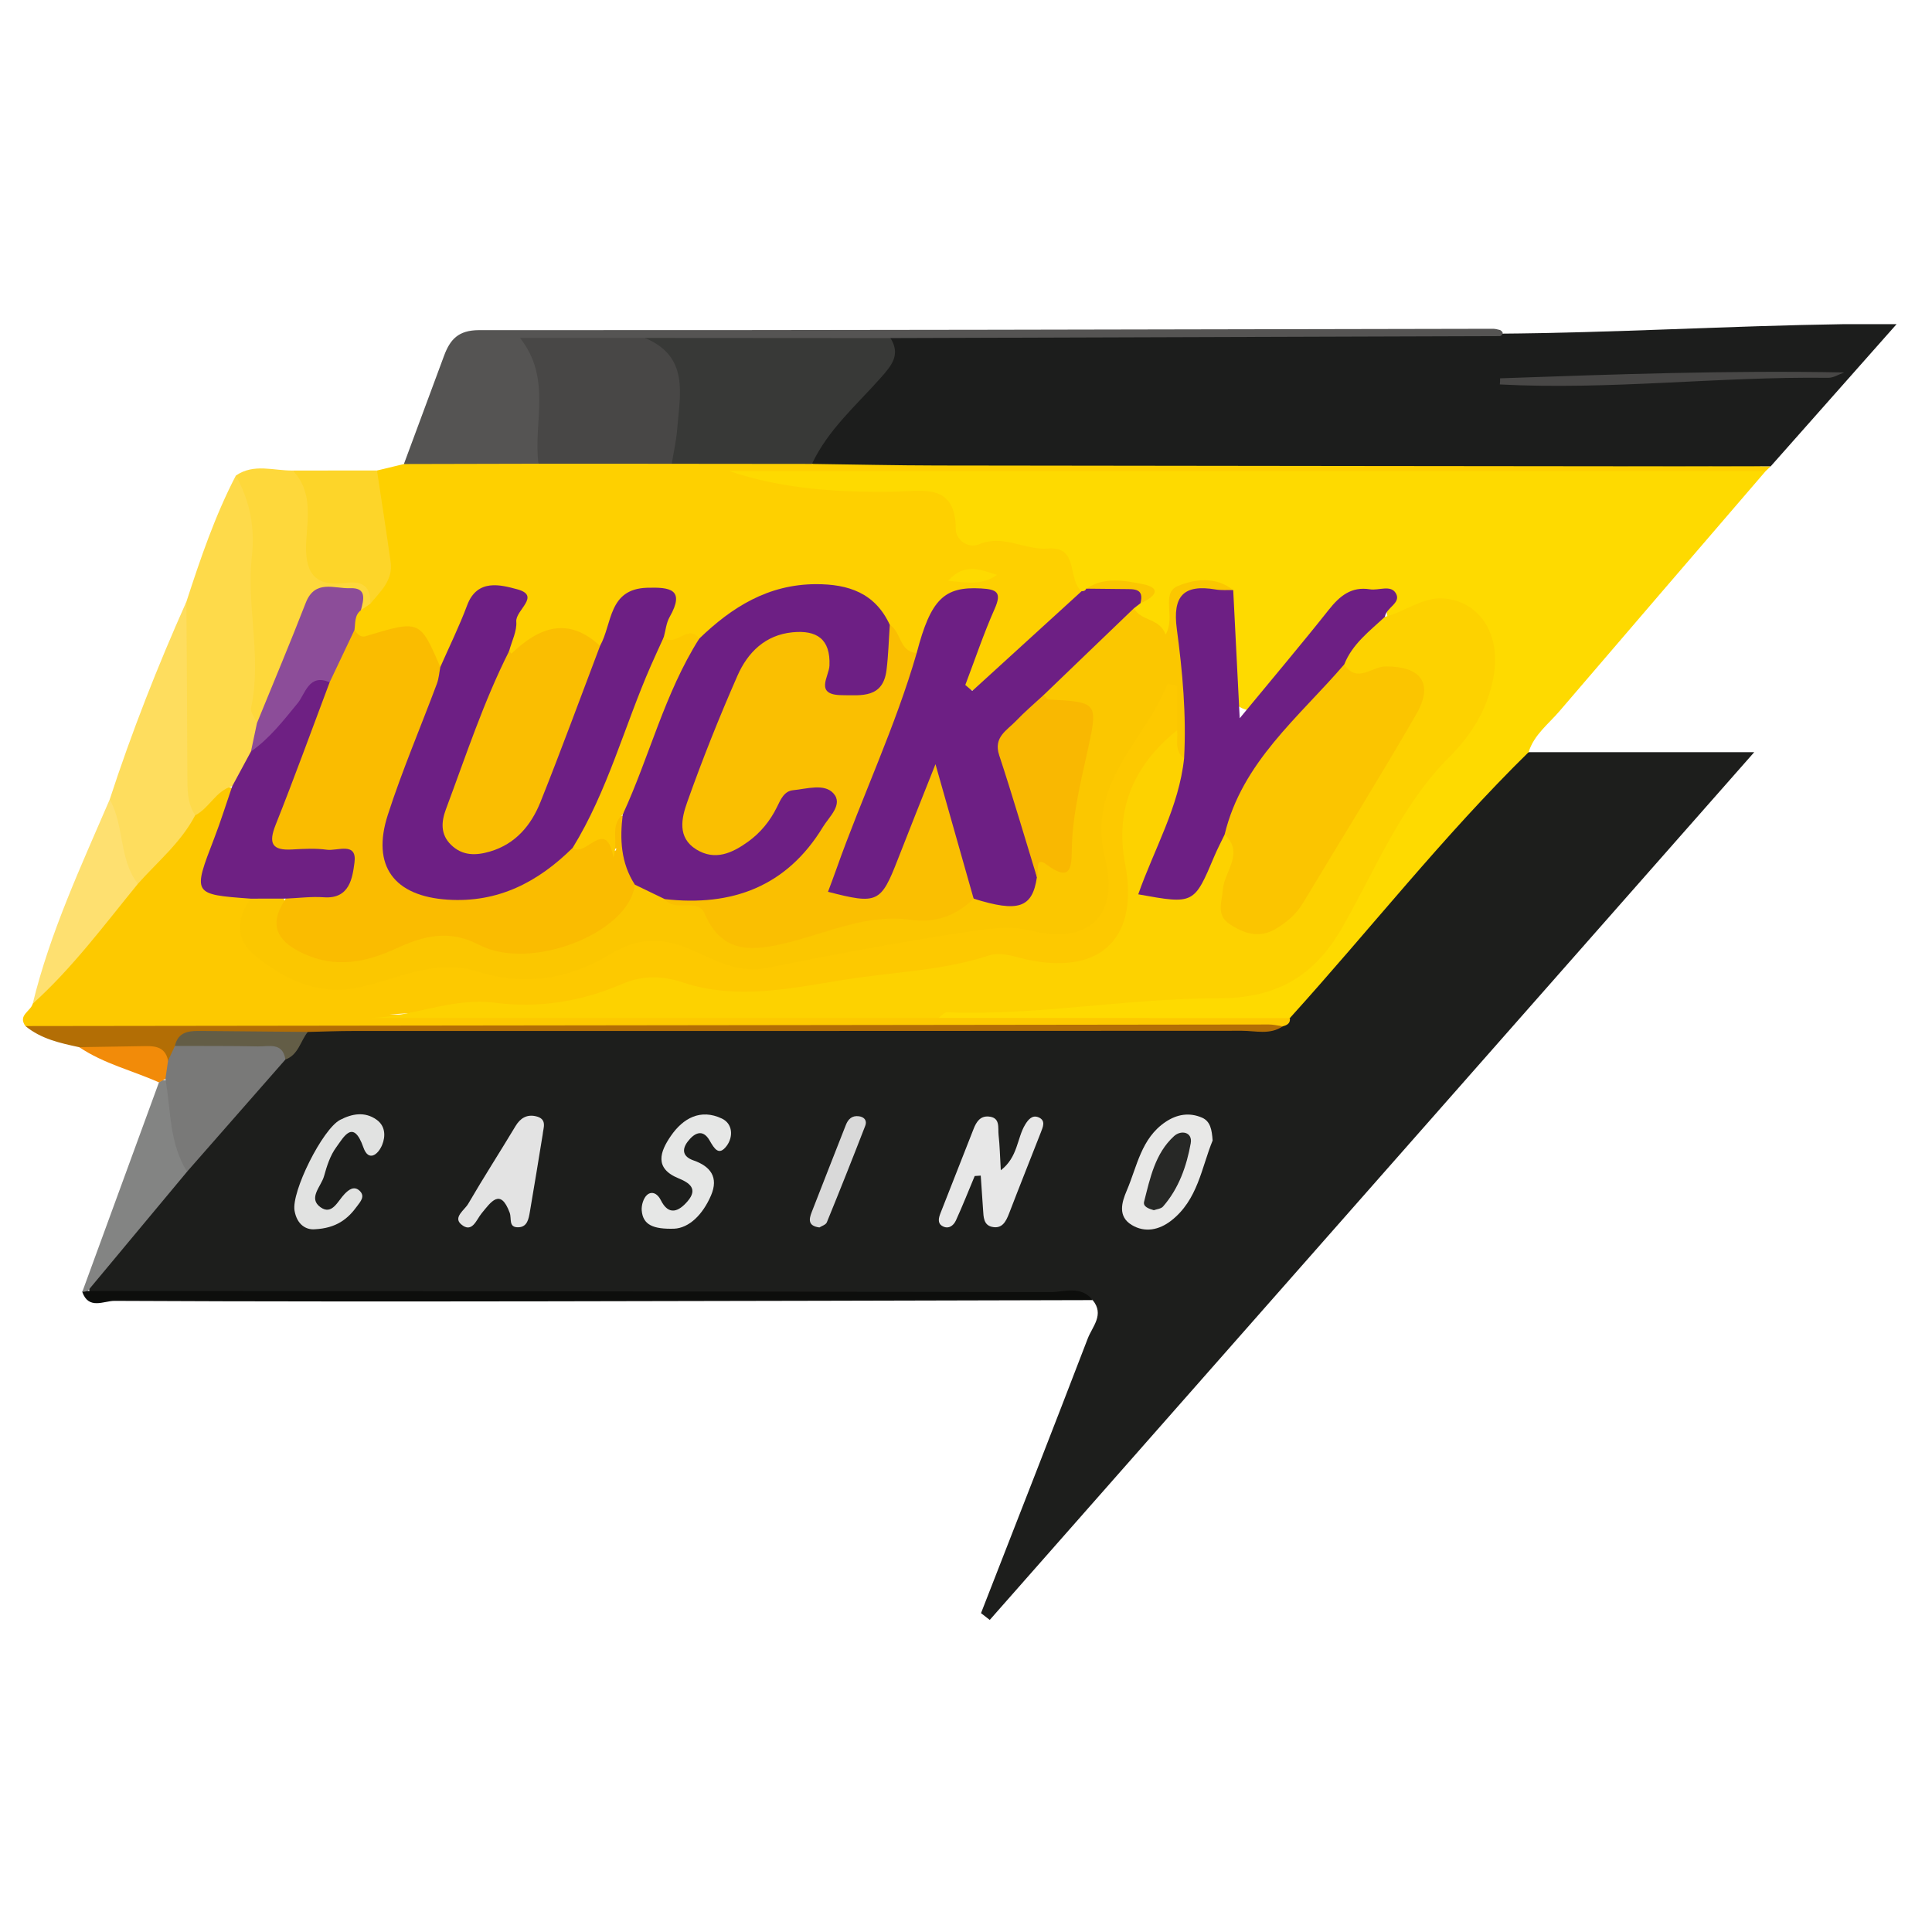 <?xml version="1.0" encoding="utf-8"?>
<!-- Generator: Adobe Illustrator 16.0.0, SVG Export Plug-In . SVG Version: 6.00 Build 0)  -->
<!DOCTYPE svg PUBLIC "-//W3C//DTD SVG 1.1//EN" "http://www.w3.org/Graphics/SVG/1.1/DTD/svg11.dtd">
<svg version="1.1" id="Layer_1" xmlns="http://www.w3.org/2000/svg" xmlns:xlink="http://www.w3.org/1999/xlink" x="0px" y="0px"
	 width="200px" height="200px" viewBox="0 0 200 200" enable-background="new 0 0 200 200" xml:space="preserve">
<g>
	<path fill-rule="evenodd" clip-rule="evenodd" fill="#1D1E1C" d="M158.24,77.864c7.447,0,14.893,0,23.359,0
		c-26.846,30.472-52.994,60.151-79.14,89.83c-0.302-0.234-0.603-0.469-0.905-0.702c3.694-9.476,7.41-18.941,11.052-28.437
		c0.473-1.233,1.751-2.472,0.507-3.968c-1.164-1.005-2.558-0.484-3.828-0.485c-32.816-0.033-65.632-0.029-98.438-0.025
		c-1.885,0.15-1.946-0.583-1.128-2.058c1.985-3.577,5.07-6.249,7.561-9.406c0.438-0.556,0.976-1.036,1.471-1.545
		c3.491-4.046,6.854-8.208,10.558-12.077c1.057-1.193,1.857-2.691,3.638-3.014c3.74-0.332,7.484-0.148,11.225-0.158
		c28.974-0.08,57.948,0.117,86.911-0.111c0.568-0.135,1.064-0.42,1.479-0.832c6.516-6.898,12.287-14.467,18.852-21.319
		C153.439,81.438,154.975,78.56,158.24,77.864z"/>
	<path fill-rule="evenodd" clip-rule="evenodd" fill="#FEDA00" d="M158.24,77.864c-8.818,8.653-16.439,18.382-24.713,27.526
		c-1.08,0.648-2.277,0.719-3.492,0.714c-10.601-0.045-21.201,0.106-31.791-0.077c-0.833-0.294-1.851-0.619-0.65-1.622
		c0.979-0.818,2.295-0.777,3.485-0.684c9.461,0.746,18.733-1.785,28.17-1.571c3.455,0.079,5.75-2.265,7.676-4.845
		c1.229-1.645,2.322-3.419,3.172-5.278c2.59-5.66,6.064-10.7,10.156-15.362c1.777-2.027,3.043-4.388,3.404-7.102
		c0.609-4.574-2.367-7.136-6.84-5.954c-1.037,0.274-2.023,0.854-3.158,0.498c-0.236-2.814-1.93-2.326-3.637-1.53
		c-1.832,0.854-2.734,2.678-4.014,4.106c-0.967,1.079-1.848,2.234-2.811,3.313c-1.24,1.392-2.199,4.021-4.186,3.474
		c-2.422-0.667-1.779-3.614-2.184-5.641c-0.373-1.88,0.199-3.865-0.475-5.73c-1.668-1.096-3.316-1.711-4.199,0.79
		c-1.465,4.148-1.432,4.173-4.926,0.763c-0.116-0.489-0.019-0.949,0.179-1.389c0.067-1.7-1.246-0.914-1.966-1.018
		c-1.279-0.186-2.549,0.385-3.863,0.204c-0.398-0.131-0.719-0.355-0.988-0.675c-1.381-3.164-4.303-3.316-7.059-3.362
		c-2.793-0.048-4.983-0.66-6.085-3.501c-0.783-2.022-2.648-1.878-4.314-1.871c-4.359,0.02-8.705-0.065-13.018-0.776
		c-0.715-0.119-1.458-0.115-2.147-0.334c-1.205-0.383-3.178-0.403-3.061-1.885c0.125-1.575,2.07-1.313,3.332-1.323
		c10.4-0.081,20.8-0.036,31.2-0.038c22.734-0.005,45.469-0.015,68.205,0.021c1.754,0.003,3.674-0.479,5.143,1.057
		c-7.113,8.276-14.234,16.545-21.33,24.837C160.303,74.951,158.801,76.057,158.24,77.864z"/>
	<path fill-rule="evenodd" clip-rule="evenodd" fill="#1C1D1C" d="M190.914,33.556c1.551,0,3.104,0,5.42,0
		c-4.57,5.161-8.807,9.946-13.043,14.731c-32.635,0.096-65.269,0.008-97.894,0.044c-2.794-0.205-1.692-1.788-0.887-2.94
		c1.172-1.678,2.652-3.128,3.94-4.731c1.352-1.683,3.055-3.1,3.407-5.434c0.106-0.708,0.875-0.689,1.49-0.687
		c20.587,0.008,41.166,0,61.744,0.003C167.037,34.458,178.969,33.731,190.914,33.556z"/>
	<path fill-rule="evenodd" clip-rule="evenodd" fill="#FED000" d="M84.052,48.024c4.342,0.057,8.684,0.158,13.027,0.164
		c28.737,0.043,57.475,0.067,86.211,0.098c-0.168,0.159-0.336,0.317-0.504,0.476c-35.768,0.001-71.531,0.001-107.298,0.001
		c5.571,1.886,11.308,2.22,17.104,2.134c2.891-0.042,6.351-0.967,6.357,3.944c0,0.913,1.157,2.028,2.45,1.489
		c2.48-1.035,4.707,0.649,7.109,0.456c3.221-0.259,1.947,3.214,3.467,4.41c-0.346,2.474-2.507,3.394-4.121,4.76
		c-1.751,1.484-3.223,3.261-5.01,4.7c-0.749,0.603-1.619,1.29-2.594,0.609c-0.984-0.687-0.56-1.745-0.317-2.662
		c0.34-1.285,0.997-2.459,1.397-3.722c0.273-0.863,1.103-1.937-0.004-2.601c-1.119-0.671-2.341-0.227-3.336,0.612
		c-1.54,1.299-1.629,3.48-2.965,4.909c-2.288,0.586-2.529-1.541-3.54-2.651c-2.703-5.351-10.612-4.368-14.914-1.285
		c-1.251,0.896-2.177,2.243-3.742,2.708c-1.487-0.438-3.262,1.496-4.565-0.54c-0.923-1.195,1.653-3.333-0.857-3.926
		c-2.248-0.531-2.997,1.48-3.828,3.08c-0.33,0.636-0.609,1.305-1.134,1.821c-0.315,0.187-0.74,0.412-1.013,0.253
		c-2.68-1.571-5.138-1.647-7.424,0.778c-0.614,0.65-1.313,0.36-1.699-0.466c-0.543-1.886,0.542-3.495,1.021-5.31
		c-2.318-0.687-3.677,0.196-4.733,2.15c-0.903,1.671-1.504,3.57-3.103,4.805c-0.679-0.022-1.11-0.436-1.291-1.014
		c-0.782-2.493-2.451-2.876-4.702-2.115c-1.088,0.368-2.271,0.947-3.114-0.479c-0.341-0.955-0.187-1.833,0.402-2.645
		c0.333-0.443,0.733-0.83,1.09-1.252c1.309-1.576,1.457-3.331,1.247-5.341c-0.265-2.531-1.119-5.103-0.103-7.666
		c0.929-0.223,1.858-0.446,2.788-0.668c4.458-2.26,9.214-0.853,13.833-1.133c4.636-0.113,9.271-0.124,13.908,0
		c3.484-0.166,6.969-0.069,10.453-0.055C81.457,46.854,82.908,46.93,84.052,48.024z"/>
	<path fill-rule="evenodd" clip-rule="evenodd" fill="#FDC900" d="M97.165,105.375c12.121,0.005,24.242,0.01,36.363,0.015
		c0.066,0.555-0.297,0.739-0.738,0.853c-1.305,0.408-2.646,0.209-3.969,0.209c-30.743,0.013-61.489-0.161-92.23,0.119
		c-8.681,0.078-17.374,0.598-26.07,0.639c-2.683,0.014-5.305-0.283-7.887-0.992c-0.819-1.119,0.543-1.526,0.752-2.31
		c2.882-4.706,6.787-8.581,10.35-12.734c1.81-2.625,4.325-4.666,6.061-7.355c1.314-0.947,2-3.104,4.264-2.233
		c0.866,2.313-0.548,4.181-1.277,6.153c-1.352,3.659-1.403,3.641,2.223,4.625c0.48,0.131,0.868,0.387,1.163,0.793
		c-0.021,5.3,4.005,8.657,9.819,8.148c1.811-0.158,3.56-0.678,5.302-1.163c3.208-0.893,6.439-1.153,9.663-0.267
		c3.854,1.062,7.442,0.421,10.812-1.534c3.619-2.101,7.265-2.444,11.056-0.573c3.806,1.879,7.742,1.774,11.619,0.451
		c5.774-1.971,11.954-1.446,17.777-3.102c1.624-0.461,3.351-0.009,5.026,0.29c4.379,0.78,6.389-0.963,6.213-5.418
		c-0.08-2.04-0.417-4.035-0.195-6.124c0.542-5.134,4.318-8.544,6.561-12.753c0.892-1.673,2.279-0.983,2.756,0.733
		c0.4,1.435,0.27,2.875-0.514,4.205c-3.74,4.51-5.254,9.479-4.438,15.468c0.779,5.72-2.223,9.326-7.733,8.923
		c-9.319-0.68-18.173,1.969-27.265,2.793c-4.23,0.383-8.436,0.668-12.592-0.511c-1.681-0.478-3.366-0.479-4.986,0.167
		c-3.901,1.557-8.005,1.918-12.105,1.705c-4.563-0.236-9.099,0.508-12.61,0.432c4.931-0.433,10.904-0.275,16.87-0.502
		c12.321-0.467,24.644-0.137,36.965-0.168C95.251,104.354,96.357,104.478,97.165,105.375z"/>
	<path fill-rule="evenodd" clip-rule="evenodd" fill="#555453" d="M55.739,48.004c-4.643,0.011-9.284,0.021-13.927,0.032
		c1.384-3.731,2.766-7.463,4.151-11.194c0.626-1.688,1.468-2.667,3.643-2.666c34.991,0.019,69.981-0.077,104.972-0.141
		c0.238,0,0.475,0.083,0.713,0.128c0.244,0.152,0.32,0.296,0.23,0.434c-0.086,0.133-0.172,0.199-0.26,0.199
		c-21.025,0.068-42.053,0.135-63.078,0.202c-1.408,1.266-3.163,1.028-4.822,1.037c-6.753,0.036-13.507,0.079-20.257-0.087
		c-4.017-0.148-8.099,0.539-11.687-0.429C57.325,39.272,57.577,43.585,55.739,48.004z"/>
	<path fill-rule="evenodd" clip-rule="evenodd" fill="#FEDA4A" d="M24.039,81.389c-1.7,0.466-2.355,2.261-3.833,3.012
		c-1.604-0.678-1.86-2.146-1.868-3.58c-0.034-6.193-0.677-12.424,0.959-18.533c1.45-4.452,2.95-8.883,5.118-13.054
		c2.964,1.62,2.874,4.458,2.776,7.22c-0.21,5.948,0.548,11.895-0.006,17.836c0.22,1.168-0.034,2.282-0.4,3.381
		C26.045,79.037,25.938,80.877,24.039,81.389z"/>
	<path fill-rule="evenodd" clip-rule="evenodd" fill="#FEDD5E" d="M19.297,62.287c0.036,5.986,0.083,11.972,0.097,17.958
		c0.003,1.448-0.025,2.879,0.812,4.155c-1.457,2.802-3.883,4.793-5.936,7.096c-3.387-2.108-2.731-5.563-2.911-8.739
		C13.631,75.788,16.309,68.978,19.297,62.287z"/>
	<path fill-rule="evenodd" clip-rule="evenodd" fill="#FED83B" d="M26.6,74.856c-0.217-0.535-0.708-1.129-0.607-1.595
		c1.129-5.22-0.488-10.453,0.075-15.614c0.341-3.132-0.207-5.784-1.652-8.414c1.865-1.292,3.915-0.493,5.892-0.524
		c2.59,1.175,2.561,3.527,2.458,5.792c-0.127,2.845,0.413,4.879,3.875,5.03c1.682,0.074,2.585,1.16,1.678,2.98
		c-0.32,0.22-0.64,0.44-0.96,0.66c-3.472-1.754-4.049-1.547-5.768,1.888C29.952,68.337,29.456,72.199,26.6,74.856z"/>
	<path fill-rule="evenodd" clip-rule="evenodd" fill="#B36E05" d="M2.633,106.217c42.908-0.057,85.817-0.115,128.726-0.162
		c0.477-0.001,0.953,0.122,1.432,0.188c-1.324,0.91-2.818,0.461-4.223,0.463c-30.667,0.026-61.332,0.016-91.998,0.02
		c-1.568,0-3.137,0.064-4.705,0.1c-2.406,1.582-5.121,0.793-7.706,1.018c-1.732,0.15-3.637-0.559-5.106,0.973
		c-0.535,0.622-1.074,1.237-2.013,1.141c-2.899-0.768-5.955-0.661-8.833-1.552C6.228,107.983,4.252,107.553,2.633,106.217z"/>
	<path fill-rule="evenodd" clip-rule="evenodd" fill="#FDD529" d="M38.319,62.512c0.126-1.784-0.844-2.4-2.446-2.176
		c-3.539,0.497-4.368-1.303-4.164-4.444c0.16-2.459,0.607-5.095-1.401-7.183c2.906-0.001,5.811-0.003,8.717-0.005
		c0.475,3.16,0.977,6.316,1.414,9.482C40.699,60.072,39.377,61.241,38.319,62.512z"/>
	<path fill-rule="evenodd" clip-rule="evenodd" fill="#FEE070" d="M11.359,82.756c1.532,2.726,0.926,6.165,2.911,8.74
		c-3.483,4.264-6.767,8.704-10.885,12.411C5.18,96.531,8.381,89.686,11.359,82.756z"/>
	<path fill-rule="evenodd" clip-rule="evenodd" fill="#0D0E0C" d="M9.082,133.637c33.214,0.028,66.43,0.047,99.645,0.12
		c1.466,0.003,3.174-0.72,4.387,0.83c-18.752,0.043-37.503,0.1-56.255,0.125c-15.004,0.021-30.008,0.029-45.011-0.047
		c-1.092-0.005-2.678,0.953-3.33-0.93C8.656,133.419,8.842,133.372,9.082,133.637z"/>
	<path fill-rule="evenodd" clip-rule="evenodd" fill="#838483" d="M9.082,133.637c-0.184,0.056-0.373,0.088-0.564,0.099
		c2.646-7.229,5.291-14.459,7.936-21.688c0.33-0.309,0.668-0.318,1.016-0.03c1.345,2.943,2.015,6.026,1.898,9.271
		C15.939,125.404,12.51,129.521,9.082,133.637z"/>
	<path fill-rule="evenodd" clip-rule="evenodd" fill="#484746" d="M155.262,39.797c0.021-0.21,0.031-0.422,0.029-0.633
		c11.871-0.42,23.74-0.837,35.623-0.608c-0.555,0.194-1.109,0.563-1.66,0.556C177.916,38.968,166.609,40.397,155.262,39.797z"/>
	<path fill-rule="evenodd" clip-rule="evenodd" fill="#F28B09" d="M17.123,111.688c-0.223,0.119-0.447,0.24-0.669,0.36
		c-2.741-1.231-5.718-1.929-8.246-3.645c2.136-0.034,4.271-0.07,6.408-0.103c1.204-0.018,2.451-0.107,2.785,1.496
		C17.831,110.504,17.806,111.144,17.123,111.688z"/>
	<path fill-rule="evenodd" clip-rule="evenodd" fill="#797978" d="M17.123,111.688c0.092-0.63,0.184-1.26,0.276-1.89
		c0.236-0.508,0.472-1.016,0.707-1.523c3.361-1.394,6.857-0.576,10.292-0.556c1,0.007,1.861,0.667,1.147,1.963
		c-3.393,3.869-6.786,7.738-10.178,11.606C17.5,118.35,17.706,114.926,17.123,111.688z"/>
	<path fill-rule="evenodd" clip-rule="evenodd" fill="#E7E7E7" d="M100.901,121.741c-0.642,1.534-1.251,3.083-1.943,4.595
		c-0.263,0.575-0.813,0.961-1.449,0.559c-0.47-0.297-0.337-0.832-0.153-1.301c1.147-2.911,2.292-5.823,3.433-8.737
		c0.279-0.712,0.676-1.336,1.53-1.276c1.273,0.088,0.967,1.165,1.055,1.926c0.122,1.067,0.141,2.147,0.228,3.64
		c1.779-1.37,1.668-3.311,2.515-4.716c0.339-0.563,0.761-1.045,1.415-0.757c0.738,0.325,0.434,0.991,0.22,1.54
		c-1.095,2.803-2.214,5.595-3.292,8.402c-0.327,0.849-0.728,1.621-1.773,1.387c-0.867-0.194-0.871-1.023-0.918-1.75
		c-0.076-1.186-0.162-2.369-0.243-3.554C101.316,121.712,101.109,121.727,100.901,121.741z"/>
	<path fill-rule="evenodd" clip-rule="evenodd" fill="#E8E8E7" d="M125.531,118.068c-1.146,2.766-1.521,6.156-4.311,8.309
		c-1.225,0.943-2.686,1.261-4.06,0.434c-1.483-0.895-1.033-2.363-0.519-3.564c1.076-2.504,1.486-5.405,4.014-7.104
		c1.191-0.799,2.459-1.008,3.764-0.45C125.297,116.066,125.453,116.942,125.531,118.068z"/>
	<path fill-rule="evenodd" clip-rule="evenodd" fill="#E3E3E3" d="M56.181,117.424c-0.459,2.792-0.876,5.414-1.33,8.03
		c-0.122,0.702-0.256,1.554-1.165,1.593c-1.086,0.046-0.696-0.897-0.925-1.511c-0.961-2.584-1.927-1.119-2.908,0.072
		c-0.545,0.662-0.979,2.107-2.117,1.131c-0.852-0.73,0.359-1.479,0.734-2.124c1.576-2.71,3.279-5.346,4.892-8.035
		c0.5-0.835,1.171-1.232,2.089-1.031C56.721,115.827,56.218,116.81,56.181,117.424z"/>
	<path fill-rule="evenodd" clip-rule="evenodd" fill="#E6E7E6" d="M69.785,127.195c-2.162,0.058-3.233-0.387-3.355-1.896
		c-0.042-0.535,0.183-1.29,0.566-1.612c0.484-0.407,1.069-0.138,1.404,0.539c0.829,1.678,1.88,1.18,2.785,0.119
		c1.094-1.28,0.191-1.901-0.947-2.367c-2.539-1.04-1.909-2.759-0.797-4.379c1.271-1.852,3.084-2.854,5.292-1.805
		c1.135,0.54,1.187,1.913,0.477,2.846c-0.803,1.056-1.267,0.264-1.754-0.583c-0.728-1.266-1.621-0.732-2.271,0.129
		c-0.631,0.835-0.491,1.558,0.611,1.941c1.76,0.613,2.61,1.751,1.813,3.613C72.745,125.76,71.325,127.122,69.785,127.195z"/>
	<path fill-rule="evenodd" clip-rule="evenodd" fill="#E1E2E1" d="M32.565,127.254c-0.855,0.068-1.816-0.453-2.073-1.917
		c-0.346-1.972,2.903-8.474,4.721-9.411c1.237-0.639,2.547-0.881,3.764-0.02c0.92,0.65,0.956,1.716,0.577,2.628
		c-0.414,0.996-1.403,1.766-1.934,0.251c-1.053-3-2.032-1.082-2.813-0.019c-0.625,0.85-0.975,1.947-1.261,2.986
		c-0.292,1.062-1.691,2.285-0.359,3.226c1.198,0.847,1.773-0.652,2.496-1.39c0.399-0.406,0.963-0.878,1.552-0.313
		c0.601,0.577,0.062,1.13-0.262,1.579C36.022,126.17,34.834,127.148,32.565,127.254z"/>
	<path fill-rule="evenodd" clip-rule="evenodd" fill="#D9D9D9" d="M84.827,127.065c-1.199-0.153-1.089-0.84-0.805-1.571
		c1.172-3.014,2.356-6.021,3.538-9.031c0.239-0.609,0.632-1,1.344-0.91c0.593,0.075,0.867,0.469,0.668,0.982
		c-1.296,3.346-2.621,6.68-3.979,10C85.487,126.794,85.051,126.917,84.827,127.065z"/>
	<path fill-rule="evenodd" clip-rule="evenodd" fill="#635D46" d="M29.545,109.682c-0.276-1.814-1.711-1.336-2.816-1.358
		c-2.874-0.059-5.75-0.036-8.625-0.048c0.35-1.544,1.545-1.564,2.771-1.552c3.663,0.038,7.326,0.067,10.989,0.101
		C31.092,107.776,30.897,109.198,29.545,109.682z"/>
	<path fill-rule="evenodd" clip-rule="evenodd" fill="#FDD200" d="M97.165,105.375c-19.586,0-39.173,0-58.76,0
		c4.342-0.105,8.384-2.156,12.885-1.567c4.4,0.575,8.873-0.112,13.063-1.927c2.059-0.892,4.078-0.93,6.313-0.186
		c5.583,1.863,11.241,0.611,16.802-0.283c4.966-0.799,10.047-0.91,14.899-2.497c1.348-0.44,2.83,0.204,4.262,0.485
		c7.53,1.485,11.287-2.501,9.841-9.978c-1.089-5.622,0.919-10.256,5.382-13.827c0.928,0.741,0.98,1.871,1.299,2.884
		c0.318,3.804-2.174,6.82-2.896,10.331c-0.21,1.022-1.733,2.358,0,3.087c1.564,0.659,3.003-0.061,3.901-1.703
		c0.777-1.418,0.811-3.373,2.73-4.025c2.451,1.077,1.248,2.979,1.018,4.634c-0.229,1.624-1.197,3.471,0.982,4.434
		c1.994,0.882,3.658-0.145,4.713-1.716c4.377-6.521,8.113-13.437,12.121-20.185c1.252-2.108,0.152-3.287-2.459-3.279
		c-1.477,0.004-3.129,1.05-4.334-0.694c-0.17-3.165,1.84-4.57,4.436-5.506c2.092-0.514,3.92-2.099,6.145-1.901
		c3.611,0.322,5.748,3.555,5.172,7.648c-0.488,3.464-2.199,6.322-4.654,8.775c-5.047,5.039-7.629,11.644-11.098,17.672
		c-2.916,5.068-6.822,7.309-12.895,7.298c-9.329-0.017-18.611,1.807-27.996,1.442C97.755,104.78,97.456,105.171,97.165,105.375z"/>
	<path fill-rule="evenodd" clip-rule="evenodd" fill="#FBC700" d="M122.578,78.49c-1.049-0.762-0.607-1.899-0.727-2.895
		c0-1.535,0-3.07,0-4.605c-0.328-0.069-0.654-0.138-0.98-0.207c-2.35,5.957-8.465,10.253-6.457,18.163
		c1.496,5.896-1.859,8.865-7.628,7.408c-2.3-0.581-4.445-0.208-6.74,0.13c-6.996,1.035-13.924,2.369-20.854,3.751
		c-2.698,0.538-5.229-0.853-7.614-1.917c-2.92-1.305-5.573-1.26-8.257,0.377c-4.424,2.699-8.958,3.434-14.088,1.832
		c-3.929-1.229-7.824,0.655-11.658,1.599c-4.293,1.057-7.808-0.535-11.036-3.085c-2.208-1.744-2.125-3.836-0.596-6.012
		c0.997-0.98,2.126-0.916,3.309-0.423c1.74,6.029,4.582,7.425,10.869,4.863c3.525-1.438,6.725-1.745,10.455-0.457
		c6.342,2.193,11.129-0.834,15.03-5.686c1.385-0.13,2.558,0.516,3.773,1.01c2.115,0.506,4.104,1.009,5.408,3.159
		c0.943,1.553,2.938,1.852,4.608,1.447c5.866-1.418,11.658-3.144,17.792-3.029c1.059,0.02,1.952-0.927,3.011-1.204
		c2.121-0.51,5.092,1.552,6.192-2.051c0.132-0.593,0.259-1.585,0.673-1.6c3.786-0.134,2.945-3.17,3.397-5.326
		c0.423-2.005,0.634-4.055,1.194-6.035c0.707-2.512,0.846-4.65-2.777-4.533c-0.494,0.016-0.853-0.399-1.102-0.839
		c1.5-4.865,5.543-7.12,9.605-9.356c0.727,1.348,2.675,0.993,3.279,2.72c1.084-1.777-0.536-4.267,1.261-5.021
		c1.702-0.714,3.929-1.037,5.739,0.418c-0.473,0.382-0.982,0.774-1.584,0.82c-3.039,0.233-3.355,2.235-2.998,4.612
		c0.428,2.866,0.705,5.736,0.551,8.635C123.564,76.349,123.594,77.588,122.578,78.49z"/>
	<path fill-rule="evenodd" clip-rule="evenodd" fill="#6D1F84" d="M117.383,62.969c-3.113,2.99-6.225,5.981-9.336,8.972
		c-0.149,0.327-0.172,0.796-0.415,0.981c-4.122,3.148-3.093,7.043-1.54,10.939c0.896,2.252,0.699,4.655,1.248,6.943
		c-0.466,3.184-1.916,3.676-6.552,2.222c-2.678-2.837-2.241-6.96-4.286-10.348c-1.424,2.697-2.097,5.522-3.257,8.14
		c-0.802,1.809-1.947,2.945-4.028,3.1c-3.642,0.271-4.629-0.913-3.441-4.402c2.176-6.393,5.059-12.52,7.142-18.949
		c0.379-1.169,1.067-2.152,1.98-2.977c1.455-5.567,2.846-6.891,6.653-6.675c1.621,0.092,2.182,0.38,1.418,2.104
		c-1.143,2.573-2.04,5.253-3.042,7.889c0.24,0.205,0.482,0.41,0.722,0.614c3.775-3.443,7.553-6.886,11.328-10.33
		c0.223,0.028,0.383-0.057,0.48-0.258c1.641-0.453,3.316-0.275,4.964-0.152c1.034,0.077,1.506,0.695,0.638,1.666
		C117.832,62.623,117.606,62.796,117.383,62.969z"/>
	<path fill-rule="evenodd" clip-rule="evenodd" fill="#6D1F84" d="M122.578,78.49c0.244-4.486-0.162-8.954-0.754-13.376
		c-0.458-3.423,0.705-4.654,4.027-4.091c0.59,0.1,1.207,0.047,1.811,0.064c0.205,4.052,0.41,8.104,0.672,13.267
		c3.525-4.278,6.434-7.715,9.229-11.242c1.133-1.426,2.334-2.417,4.254-2.107c0.914,0.147,2.148-0.5,2.682,0.412
		c0.592,1.012-1.016,1.479-1.135,2.439c-1.59,1.481-3.367,2.8-4.207,4.923c-0.631,2.869-3.035,4.521-4.748,6.585
		c-2.447,2.954-5.078,5.707-6.207,9.503c-0.209,0.698-0.729,1.227-1.428,1.527c-0.352,0.733-0.732,1.453-1.049,2.201
		c-2.119,5.027-2.115,5.029-7.894,3.985C119.472,87.902,122.049,83.542,122.578,78.49z"/>
	<path fill-rule="evenodd" clip-rule="evenodd" fill="#FBC700" d="M118.059,62.45c0.411-1.562-0.668-1.46-1.645-1.472
		c-1.319-0.014-2.639-0.027-3.957-0.041c1.836-1.25,3.979-0.834,5.803-0.476C120.488,60.9,119.393,61.882,118.059,62.45z"/>
	<path fill-rule="evenodd" clip-rule="evenodd" fill="#383937" d="M66.744,34.982c8.479,0.005,16.958,0.011,25.439,0.017
		c1.064,1.711,0.142,2.811-0.995,4.095c-2.525,2.851-5.47,5.387-7.136,8.931c-4.838-0.005-9.676-0.009-14.514-0.014
		c-0.506-0.567-0.814-1.253-0.683-1.986C69.564,42.064,69.704,38.232,66.744,34.982z"/>
	<path fill-rule="evenodd" clip-rule="evenodd" fill="#FABF01" d="M94.898,67.592c-2.213,7.667-5.661,14.875-8.317,22.378
		c-0.277,0.783-0.575,1.559-0.867,2.348c5.139,1.328,5.476,1.155,7.243-3.396c1.131-2.913,2.298-5.812,3.883-9.814
		c1.512,5.33,2.731,9.625,3.949,13.919c-1.821,1.782-3.963,2.553-6.524,2.189c-4.455-0.63-8.451,1.289-12.607,2.332
		c-3.512,0.882-6.867,1.367-8.711-2.971c-0.735-1.729-3.079-0.051-4.129-1.501c1.25-1.343,2.914-0.917,4.435-0.987
		c4.909-0.225,8.366-2.763,10.892-6.768c0.463-0.733,1.432-1.701,0.227-2.485c-0.934-0.608-1.874,0.045-2.572,0.751
		c-1.271,1.286-2.296,2.808-3.726,3.944c-1.769,1.406-3.662,2.569-5.934,1.239c-2.095-1.226-2.438-3.412-1.879-5.432
		c1.511-5.466,3.445-10.803,6.487-15.643c0.85-1.352,2.188-2.246,3.724-2.757c3.258-1.085,5.413,0.094,6.136,3.44
		c0.233,1.075,0.152,2.306,1.637,2.391c1.62,0.093,2.339-0.958,2.703-2.389c0.318-1.252-0.007-2.712,1.167-3.694
		C93.31,65.397,93.07,67.485,94.898,67.592z"/>
	<path fill-rule="evenodd" clip-rule="evenodd" fill="#FABC00" d="M65.722,91.581c-0.594,5.021-10.787,9.015-16.127,6.23
		c-3.11-1.621-5.733-0.938-8.552,0.361c-3.144,1.448-6.307,2.109-9.696,0.512c-2.804-1.32-3.525-3.038-1.768-5.659
		c1.004-1.128,2.452-0.796,3.7-1.121c1-0.261,1.922-0.732,1.817-1.886c-0.103-1.111-1.17-0.986-1.986-1.089
		c-6.469-0.813-6.65-1.04-4.06-7.276c1.524-3.671,2.515-7.524,4.065-11.18c1.461-1.569,1.121-4.371,3.581-5.258
		c0.287,0.39,0.599,0.811,1.153,0.643c5.617-1.693,5.616-1.698,7.734,3.198c1.018,3.358-1.097,6.028-2.077,8.907
		c-0.817,2.396-2.04,4.667-2.542,7.171c-0.884,4.409,0.993,6.556,5.469,6.979c4.909,0.463,8.527-2.193,12.325-4.533
		c1.616-0.159,3.478-3.428,4.797,0.36c0.103,0.474,0.442-0.366,0.092-0.032c-0.15,0.142-0.31,0.066-0.265-0.191
		c0.207-1.194-1.343-3.111,1.335-3.305C65.423,86.751,66.345,89.059,65.722,91.581z"/>
	<path fill-rule="evenodd" clip-rule="evenodd" fill="#6D1F84" d="M59.278,87.772c-3.584,3.542-7.703,5.701-12.938,5.361
		c-5.521-0.359-7.91-3.465-6.192-8.784c1.481-4.588,3.386-9.04,5.076-13.562c0.204-0.546,0.243-1.154,0.357-1.733
		c0.935-2.129,1.967-4.222,2.778-6.396c1.044-2.8,3.511-2.1,5.16-1.662c2.534,0.674-0.166,2.16-0.073,3.346
		c0.078,0.992-0.47,2.033-0.74,3.052c-0.56,4.989-3.161,9.292-4.688,13.955c-0.641,1.957-2.446,4.357,0.341,5.7
		c2.663,1.284,4.587-0.805,5.841-2.936c2.575-4.375,3.805-9.349,5.879-13.956c0.542-1.202,0.82-2.532,2.04-3.302
		c1.277-2.279,0.841-5.892,4.875-6.01c2.348-0.069,3.972,0.131,2.317,3.044c-0.342,0.604-0.403,1.368-0.595,2.058
		c-1.351,7.177-4.474,13.69-7.618,20.189C60.747,86.868,60.227,87.61,59.278,87.772z"/>
	<path fill-rule="evenodd" clip-rule="evenodd" fill="#6D1F84" d="M65.722,91.581c-1.455-2.244-1.571-4.718-1.253-7.268
		c1.424-6.595,2.921-13.157,7.914-18.2c3.375-3.263,7.138-5.622,12.067-5.64c3.395-0.013,6.146,0.92,7.662,4.214
		c-0.108,1.559-0.147,3.127-0.339,4.675c-0.362,2.913-2.553,2.622-4.633,2.601c-2.865-0.028-1.323-1.92-1.274-3.053
		c0.119-2.776-1.331-3.696-3.821-3.455c-2.834,0.275-4.646,2.09-5.699,4.486c-1.891,4.3-3.635,8.674-5.206,13.1
		c-0.577,1.625-1.064,3.653,0.942,4.894c1.954,1.208,3.741,0.362,5.358-0.802c1.283-0.922,2.282-2.143,2.988-3.58
		c0.375-0.762,0.735-1.661,1.673-1.75c1.417-0.136,3.215-0.726,4.168,0.316c1.054,1.151-0.444,2.44-1.072,3.476
		c-3.741,6.176-9.418,8.274-16.381,7.481C67.785,92.578,66.754,92.08,65.722,91.581z"/>
	<path fill-rule="evenodd" clip-rule="evenodd" fill="#FABE01" d="M62.12,66.856c-2.046,5.39-4.025,10.807-6.167,16.159
		c-0.964,2.407-2.57,4.353-5.229,5.135c-1.466,0.431-2.856,0.458-4.037-0.697c-1.114-1.09-1.006-2.397-0.521-3.693
		c2.059-5.503,3.885-11.101,6.542-16.365c0.078,0.089,0.155,0.178,0.232,0.267C55.785,64.942,58.766,63.775,62.12,66.856z"/>
	<path fill-rule="evenodd" clip-rule="evenodd" fill="#484746" d="M66.744,34.982c4.638,1.914,3.645,5.838,3.353,9.484
		c-0.094,1.188-0.367,2.363-0.558,3.543c-4.6-0.002-9.199-0.003-13.799-0.006c-0.555-4.268,1.413-8.83-1.912-13.022
		C58.408,34.982,62.576,34.982,66.744,34.982z"/>
	<path fill-rule="evenodd" clip-rule="evenodd" fill="#8C4D99" d="M36.695,65.214c-0.858,1.807-1.715,3.614-2.573,5.42
		c-1.971,0.506-2.249,2.592-3.507,3.766c-1.412,1.318-2.201,3.478-4.637,3.396c0.207-0.98,0.414-1.96,0.621-2.94
		c1.689-4.146,3.431-8.272,5.049-12.446c0.958-2.475,2.991-1.452,4.617-1.518c1.734-0.071,1.387,1.194,1.094,2.279
		C36.678,63.704,36.799,64.496,36.695,65.214z"/>
	<path fill-rule="evenodd" clip-rule="evenodd" fill="#FDC900" d="M72.383,66.113c-3.583,5.656-5.143,12.191-7.914,18.2
		c-1.367,1.138-0.417,2.748-0.966,4.445c-0.792-4.26-2.896,0.1-4.224-0.986c3.634-5.895,5.356-12.612,8.109-18.885
		c0.432-0.984,0.886-1.958,1.33-2.938C69.89,67.109,71.231,64.489,72.383,66.113z"/>
	<path fill-rule="evenodd" clip-rule="evenodd" fill="#FEDA00" d="M103.201,59.51c-1.488,1.101-3.077,0.805-5.05,0.619
		C99.857,58.176,101.567,59.017,103.201,59.51z"/>
	<path fill-rule="evenodd" clip-rule="evenodd" fill="#6E2083" d="M25.979,77.796c1.944-1.365,3.36-3.203,4.852-5.023
		c0.757-0.925,1.156-3.091,3.292-2.138c-1.852,4.917-3.641,9.861-5.586,14.742c-0.765,1.919-0.394,2.683,1.704,2.561
		c1.199-0.069,2.423-0.136,3.604,0.028c1.075,0.149,3.148-0.869,2.849,1.339c-0.209,1.54-0.482,3.776-3.16,3.582
		c-1.308-0.094-2.635,0.083-3.954,0.137c-1.211,0.001-2.423,0.002-3.635,0.004c-6.029-0.442-6.012-0.436-3.761-6.272
		c0.68-1.764,1.24-3.576,1.856-5.367C24.685,80.191,25.332,78.994,25.979,77.796z"/>
	<path fill-rule="evenodd" clip-rule="evenodd" fill="#272826" d="M119.445,125.281c-0.518-0.152-1.142-0.363-1.008-0.884
		c0.623-2.441,1.137-4.991,3.096-6.783c0.742-0.676,1.941-0.424,1.73,0.739c-0.424,2.365-1.23,4.672-2.865,6.546
		C120.189,125.139,119.742,125.17,119.445,125.281z"/>
	<path fill-rule="evenodd" clip-rule="evenodd" fill="#FBC500" d="M126.773,86.395c1.797-7.511,7.688-12.144,12.383-17.616
		c1.301,2.008,2.867,0.219,4.268,0.21c3.68-0.023,5.033,1.754,3.178,4.965c-3.795,6.57-7.809,13.013-11.713,19.52
		c-0.707,1.178-1.713,2.028-2.861,2.702c-1.68,0.99-3.285,0.463-4.752-0.521c-1.393-0.935-0.793-2.22-0.689-3.568
		C126.73,90.209,128.85,88.333,126.773,86.395z"/>
	<path fill-rule="evenodd" clip-rule="evenodd" fill="#F9B801" d="M107.34,90.805c-1.292-4.209-2.523-8.438-3.903-12.619
		c-0.622-1.882,0.799-2.571,1.735-3.552c0.904-0.949,1.912-1.8,2.875-2.693c0.172,0.162,0.336,0.456,0.516,0.467
		c5.207,0.29,5.139,0.271,3.924,5.759c-0.721,3.247-1.496,6.498-1.536,9.865c-0.022,1.852-0.166,3.282-2.604,1.472
		C107.071,88.558,107.564,90.244,107.34,90.805z"/>
</g>
</svg>
